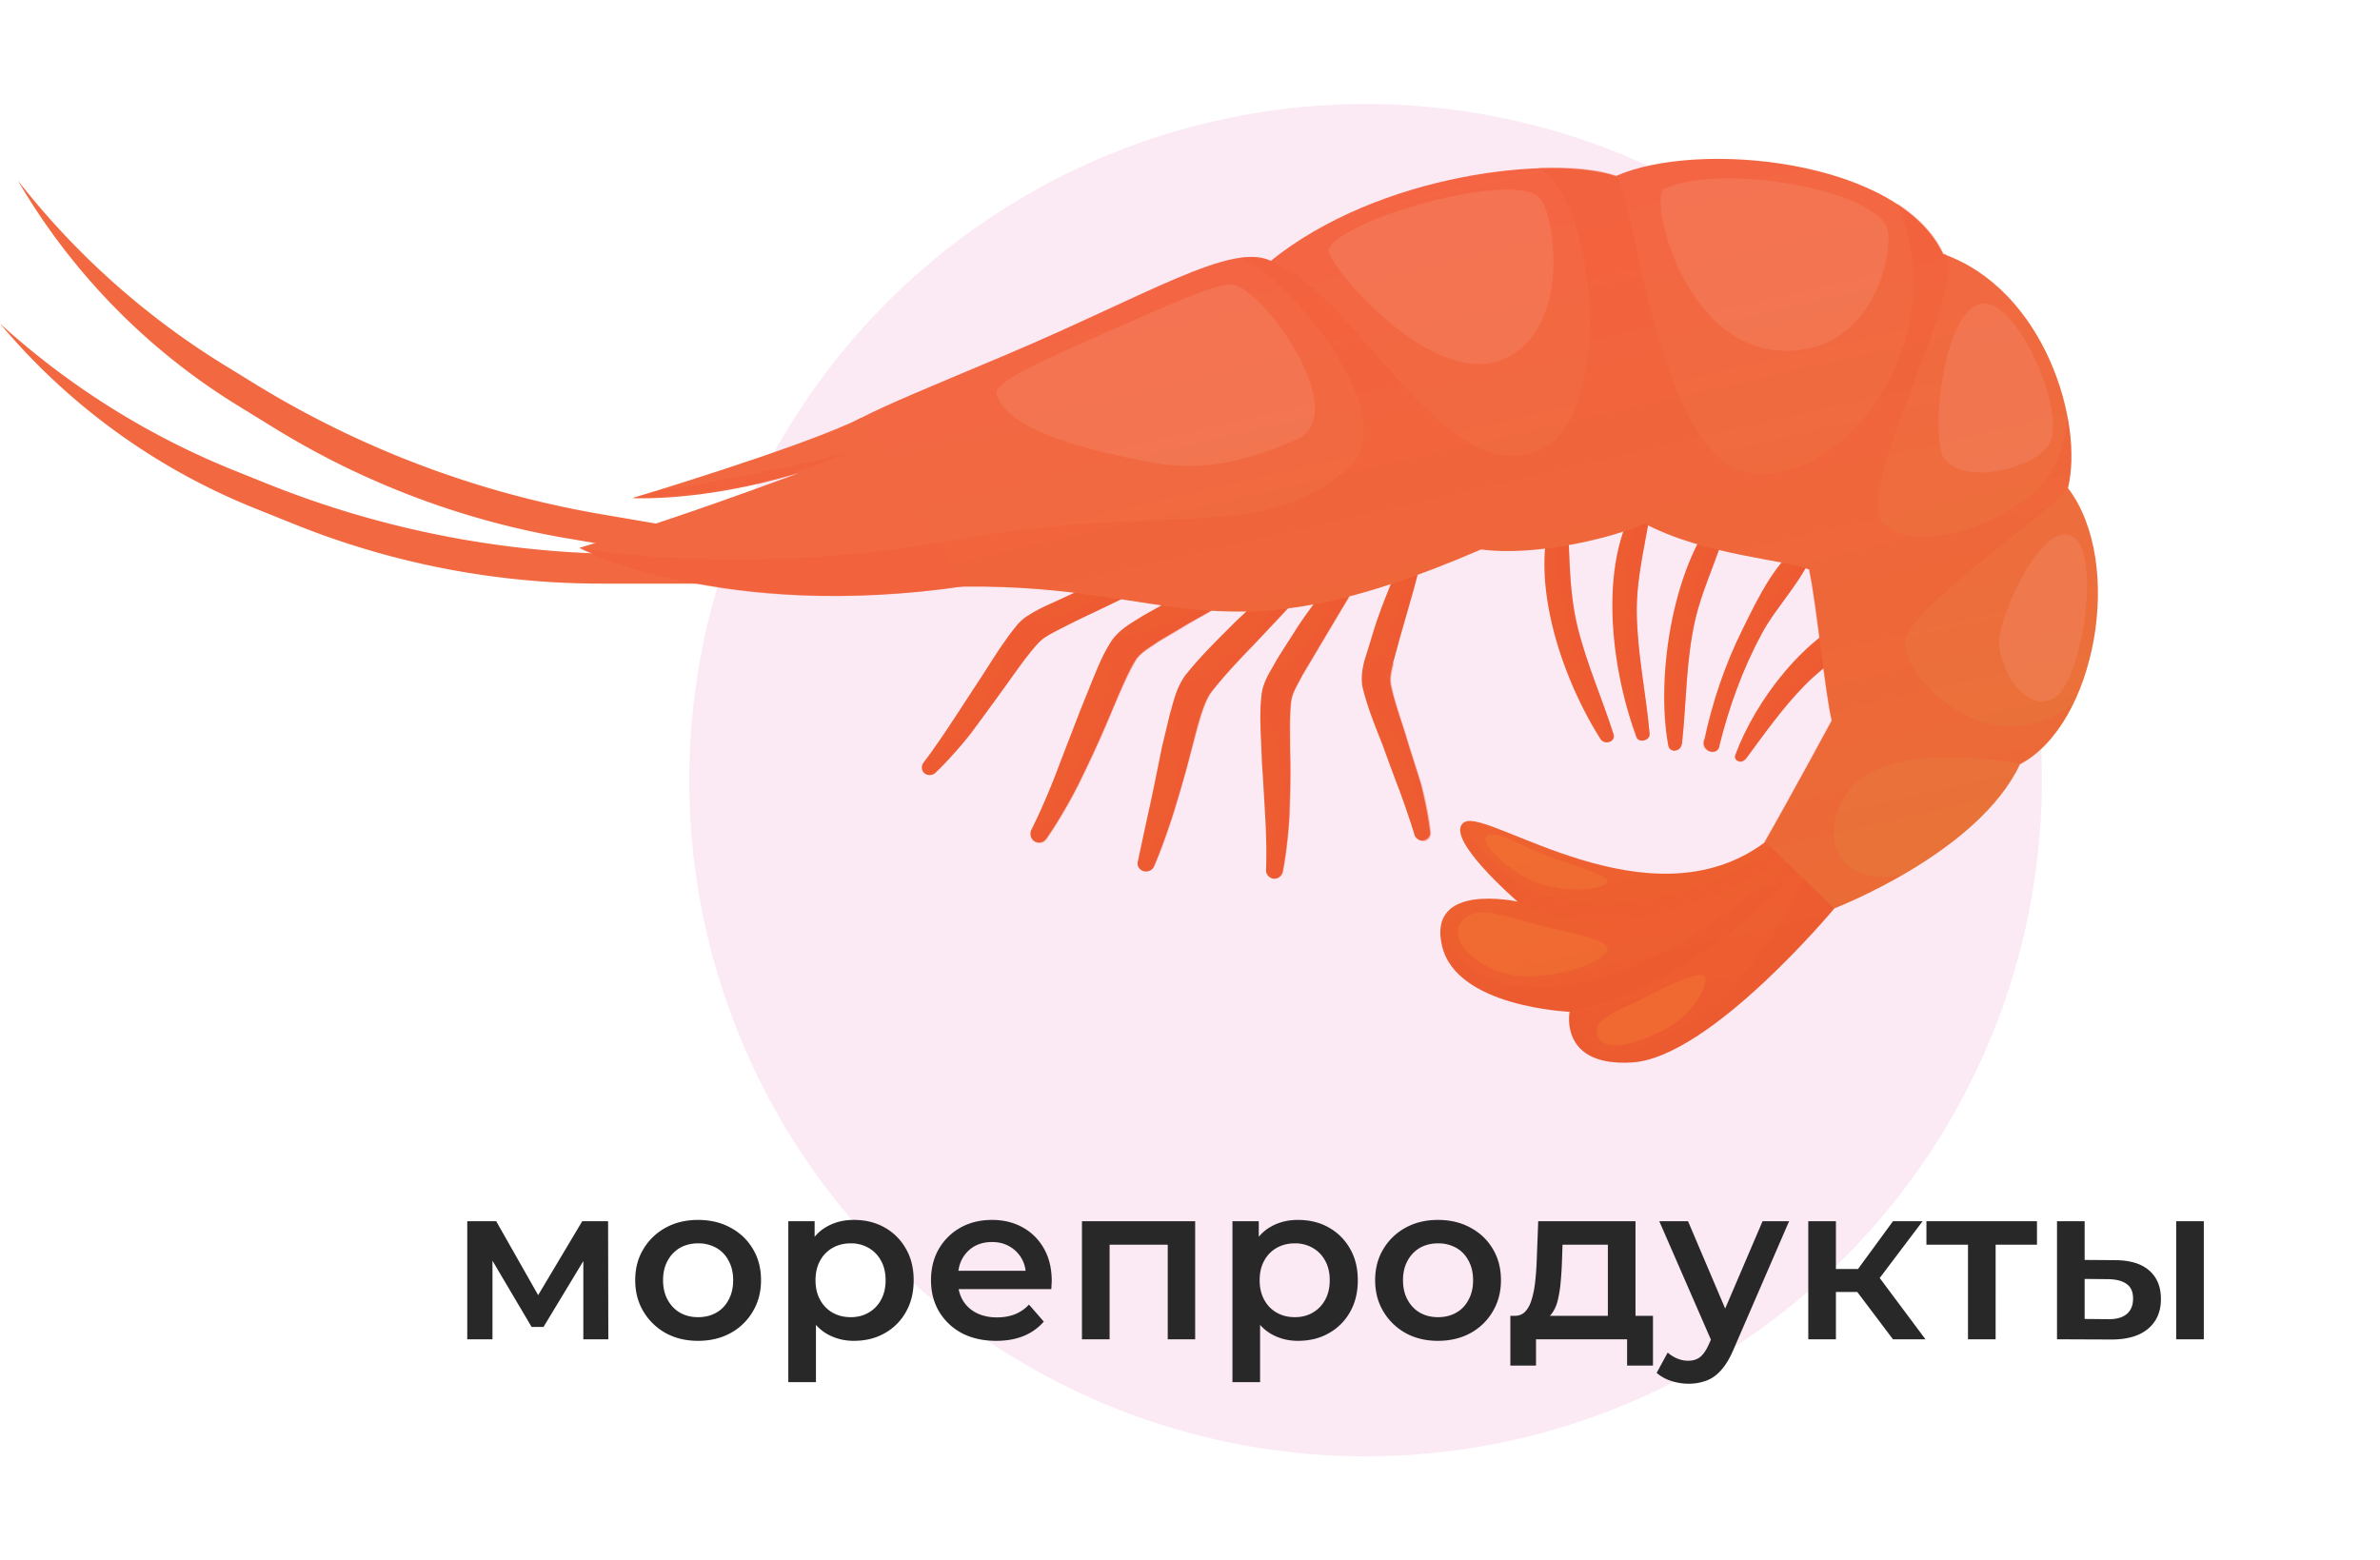 <svg xmlns="http://www.w3.org/2000/svg" width="183" height="120" fill="none" viewBox="0 0 183 120">
  <circle cx="105" cy="60" r="52" fill="#D61E8E" fill-opacity=".1"/>
  <path fill="#F26841" d="M48.532 42.611H67a21.164 21.164 0 0 1-9.541 2.273H46.213a63.109 63.109 0 0 1-23.544-4.556l-3.114-1.252A49.715 49.715 0 0 1 0 24.884 60.184 60.184 0 0 0 18.031 36.19l2.486 1a75.096 75.096 0 0 0 28.015 5.421Z"/>
  <path fill="#F26841" d="m46.22 39.544 10.81 1.85 7.393 1.266a21.165 21.165 0 0 1-9.788.63l-11.084-1.897a63.109 63.109 0 0 1-22.438-8.462l-2.858-1.76A49.715 49.715 0 0 1 1.374 13.884 60.184 60.184 0 0 0 17.239 28.07l2.282 1.404a75.096 75.096 0 0 0 26.7 10.07Z"/>
  <path fill="#ED5D31" d="M126.842 56.45c-.271-3.09-.942-6.148-.989-9.275-.047-3.126.863-5.984 1.213-9.054.059-.396-.497-.493-.703-.2-3.678 4.783-2.493 13.535-.533 18.771.169.473 1.046.272 1.012-.241Zm-2.771.036c-.877-2.765-2.077-5.435-2.774-8.282-.772-3.203-.561-6.348-.844-9.58-.038-.425-.567-.53-.741-.13-2.506 5.482.336 13.599 3.352 18.348.285.468 1.181.232.999-.383l.008.026Zm5.255.742c.356-3.247.293-6.427 1.039-9.643.68-2.848 2.162-5.555 2.672-8.382.036-.272-.255-.564-.504-.316-3.884 4.087-5.256 13.101-4.259 18.448.121.604.96.472 1.025-.1l.027-.007Zm2.88.136c.747-3.013 1.793-5.91 3.267-8.645 1.17-2.178 3.423-4.357 4.084-6.676.101-.35-.244-.626-.578-.469-2.296 1.145-3.865 4.547-4.966 6.763-1.378 2.763-2.361 5.672-2.993 8.68-.152.772 1.015 1.154 1.194.374l-.008-.027Zm2.004 1.036c1.465-1.976 2.841-3.953 4.573-5.717 1.576-1.6 3.517-2.756 5.031-4.368.424-.445.07-1.445-.641-1.177-4.328 1.601-8.196 6.73-9.74 10.91-.158.454.472.703.742.332l.035.02Z"/>
  <path fill="#F15735" d="M119.764 40.747s-.216 4.02 1.081 8.696c1.046 3.733 2.523 6.349 2.548 7.621.352.1.839-.132.67-.605-.877-2.765-2.077-5.435-2.773-8.282-.613-2.465-.613-4.937-.701-7.412l-.833-.044.008.026Zm7.057-.983-.942-.216s-1.301 5.3-.926 8.94c.322 3.163 1.293 7.237.806 7.963l.063.214c.169.474 1.046.272 1.012-.241-.271-3.09-.942-6.148-.989-9.275-.024-2.553.586-4.943.968-7.412l.008.027Zm5.56 1.873-.79.001s-1.699 3.557-2.398 7.922c-.564 3.337-.318 6.638-.923 7.66l.031.107c.121.605.96.473 1.025-.1.356-3.246.293-6.426 1.039-9.642.482-2.033 1.376-3.956 2.024-5.921l-.008-.027Zm3.065 7.09c1.075-2.005 3.037-3.981 3.849-6.083l-.986.525s-2.72 3.568-4.136 6.4c-1.264 2.556-2.157 7.153-3.174 7.28l-.033.184c-.152.772 1.015 1.154 1.194.374.747-3.013 1.793-5.911 3.267-8.645l.019-.035Zm6.542 1.233-.936-.391s-2.573 2.186-4.219 4.04c-1.223 1.41-2.623 3.801-3.422 4.561-.059.396.528.6.78.264 1.465-1.975 2.841-3.953 4.573-5.716.987-1.019 2.117-1.848 3.205-2.723l.019-.034Z" opacity=".4" style="mix-blend-mode:multiply"/>
  <path fill="#ED5D31" d="M99.895 43.052s-1.677.961-4.171 2.426c-1.25.72-2.701 1.556-4.286 2.432-.771.461-1.543.922-2.34 1.391-.802.557-1.462.898-1.831 1.53-.358.572-.801 1.546-1.169 2.382-.36.863-.719 1.725-1.086 2.561a87.11 87.11 0 0 1-2.089 4.515c-1.328 2.633-2.495 4.229-2.495 4.229a.67.67 0 0 1-.92.156c-.26-.185-.336-.54-.219-.837 0 0 .878-1.685 1.905-4.345.51-1.343 1.107-2.886 1.753-4.56.333-.855.692-1.718 1.044-2.607.397-.932.684-1.744 1.335-2.81.616-1.083 1.79-1.663 2.527-2.143.852-.485 1.685-.935 2.483-1.404 1.612-.884 3.163-1.576 4.473-2.196 2.662-1.195 4.471-1.905 4.471-1.905.342-.13.71.022.839.362.114.286-.014.644-.286.812l.062.01Z"/>
  <path fill="#ED5D31" d="M102.599 42.89s-1.219 1.321-3.03 3.312c-.915.968-1.977 2.126-3.14 3.342-1.142 1.182-2.435 2.553-3.385 3.794-.666 1.012-1.094 3.029-1.514 4.578-.396 1.63-.858 3.133-1.26 4.445-.813 2.596-1.547 4.267-1.547 4.267-.137.331-.533.478-.865.343a.609.609 0 0 1-.364-.735s.364-1.737.938-4.35c.286-1.306.59-2.85.924-4.49.199-.815.407-1.69.617-2.567.27-.865.429-1.814 1.122-2.833 1.256-1.593 2.515-2.78 3.731-4.013 1.205-1.17 2.415-2.227 3.406-3.13a100.823 100.823 0 0 1 3.442-2.91.63.63 0 0 1 .903.082c.221.254.182.615-.013.847l.035.019Zm3-.247-2.092 3.614c-.65 1.065-1.388 2.33-2.191 3.673-.388.668-.803 1.343-1.21 2.045-.391.756-.749 1.327-.833 1.934-.073.545-.116 1.488-.098 2.239.006.812.012 1.625.03 2.376.023 1.563-.039 3.036-.075 4.297-.154 2.547-.507 4.221-.507 4.221-.075.342-.412.588-.755.515a.63.63 0 0 1-.518-.661s.076-1.622-.066-4.081c-.072-1.23-.152-2.689-.257-4.228-.025-.778-.066-1.61-.1-2.414-.021-.866-.046-1.644.072-2.726.12-1.082.753-1.91 1.125-2.63.434-.71.875-1.393 1.317-2.077.83-1.35 1.75-2.495 2.47-3.523a77.481 77.481 0 0 1 2.596-3.298c.24-.275.633-.333.909-.094a.673.673 0 0 1 .156.826l.027-.008Zm4.025-.843s-.37 1.419-.936 3.564c-.304 1.05-.641 2.283-1.036 3.622-.183.665-.34 1.322-.551 1.995-.179.78-.264 1.183-.168 1.707.257 1.262.8 2.7 1.18 3.984.395 1.337.821 2.578 1.13 3.621.56 2.19.71 3.687.71 3.687.041.336-.199.611-.538.653-.285.026-.572-.15-.651-.418 0 0-.403-1.364-1.155-3.41-.39-1.018-.835-2.224-1.303-3.51-.503-1.306-1.061-2.595-1.482-4.215-.269-.91-.008-2.005.192-2.616.23-.708.432-1.408.643-2.08.421-1.347.917-2.54 1.318-3.56.828-2.049 1.48-3.405 1.48-3.405a.59.59 0 0 1 .792-.293c.271.124.385.41.321.69l.054-.016Zm-19.073 2.127s-1.428.713-3.543 1.776c-1.075.521-2.304 1.118-3.64 1.746-.669.314-1.329.655-2.016 1.004-.76.4-1.194.615-1.63 1.122-.924 1.03-1.835 2.404-2.712 3.594-.87 1.217-1.709 2.338-2.418 3.304-1.496 1.868-2.69 2.978-2.69 2.978a.64.64 0 0 1-.852-.01.6.6 0 0 1-.052-.77s.95-1.24 2.218-3.186c.648-.977 1.39-2.128 2.198-3.355.827-1.263 1.584-2.563 2.698-3.94.569-.75 1.617-1.264 2.231-1.562.722-.33 1.444-.66 2.113-.974 1.37-.61 2.693-1.088 3.8-1.503a76.82 76.82 0 0 1 3.782-1.265c.323-.096.637.073.759.386.079.268-.065.572-.319.705l.073-.05Z"/>
  <path fill="#F15735" d="m87.795 45.295-1.656-.353s-5.248 3.734-7.135 2.403a3.42 3.42 0 0 0-.827.768c-.26.31-.492.611-.717.94-.119 1.081-.535 3.037-1.903 5.041-1.704 2.453-3.49 4.232-4.41 4.388a1.564 1.564 0 0 0-.103.147.6.6 0 0 0 .052.77c.214.227.595.23.852.01 0 0 1.194-1.11 2.69-2.978.71-.966 1.522-2.079 2.418-3.304.85-1.182 1.788-2.565 2.713-3.595.435-.507.877-.696 1.629-1.122.687-.349 1.355-.663 2.016-1.003a318.679 318.679 0 0 0 3.64-1.747c.28-.141.533-.274.795-.38l-.054.015Zm5.213.9s-5.001 3.08-7.3 2.83c-.13.154-.252.336-.374.517-.19.347-.361.66-.505.964.36.824.723 2.84-1.2 6.725-2.316 4.64-3.527 6.482-4.297 6.651a.637.637 0 0 0 .219.837.67.67 0 0 0 .92-.156s1.158-1.623 2.495-4.228c.634-1.322 1.38-2.852 2.089-4.516.34-.827.7-1.69 1.086-2.56.367-.836.819-1.784 1.169-2.382.342-.625 1.002-.966 1.83-1.53a178.77 178.77 0 0 0 2.34-1.391c.952-.544 1.85-1.071 2.702-1.556l-1.158-.152-.016-.053Zm6.43.161-.983-.058s-5.127 6.317-7.637 6.245c-.323.59-.476 1.159-.638 1.701.366.939.839 2.835.2 5.816-.826 3.938-2.105 5.945-2.86 6.168a.648.648 0 0 0 .392.728.668.668 0 0 0 .864-.344s.735-1.671 1.548-4.267c.375-1.304.837-2.807 1.26-4.445.428-1.522.855-3.54 1.514-4.578.942-1.267 2.242-2.612 3.386-3.794a362.257 362.257 0 0 1 3.008-3.188l-.054.016Zm3.273-.416s-2.98 5.855-5.4 6.484c-.136.331-.245.655-.285 1.015-.031.388-.079.722-.073 1.04.51.634 1.37 2.154 1.583 5.348.185 2.998-.57 4.996-1.14 6.037l-.011 1.05c.006.319.209.608.517.662.344.072.681-.173.756-.515 0 0 .353-1.675.507-4.221a66.62 66.62 0 0 0 .074-4.298c-.025-.777-.023-1.563-.03-2.375.01-.76.026-1.695.099-2.24.057-.598.442-1.177.833-1.933.407-.702.822-1.377 1.21-2.045.802-1.343 1.548-2.581 2.191-3.673.179-.286.331-.563.483-.84l-1.306.531-.008-.027Zm4.409 5.006c.176-.692.36-1.357.551-1.995.368-1.33.74-2.546 1.036-3.622.173-.604.307-1.138.431-1.61l-.861.254s-1.624 6.879-3.478 7.835c-.051.422-.04.855.087 1.283l.158.534c.645.595 2.354 2.415 3.364 5.926.855 2.888.758 4.342.629 4.99a.58.58 0 0 0 .456.157.609.609 0 0 0 .538-.654s-.131-1.532-.711-3.687c-.316-1.07-.742-2.31-1.13-3.62-.415-1.303-.931-2.75-1.179-3.985-.132-.542-.011-.927.168-1.707l-.059-.099Z" opacity=".4" style="mix-blend-mode:multiply"/>
  <path fill="url(#a)" d="M97.713 20.054c-3.064-1.45-9.442 2.62-20.474 7.281-11.114 4.686-13.947 5.699-13.47 7.506.397 1.54 1.864 10.354 10.389 10.274 16.667-.164 19.331 5.968 39.728-2.86 4.001.56 10.088-.834 12.553-2 4.686 2.48 10.863 2.775 12.673 3.548.612 2.96 1.213 9.442 1.739 11.613 0 0-3.215 5.953-5.166 9.352l5.293 5.122s11.125-4.252 14.336-11.107c5.808-3.028 8.102-15.455 3.694-21.247 1.229-5.046-1.786-15.233-9.605-18.009-3.378-7.259-18.794-8.803-25.163-5.987-4.814-1.629-18.189-.23-26.573 6.556l.046-.042Z"/>
  <path fill="url(#b)" d="M141.032 69.874s-9.501 11.42-15.499 11.829c-5.685.374-4.84-3.89-4.84-3.89s-8.678-.34-9.805-5.037c-1.214-4.992 5.805-3.434 5.805-3.434s-5.897-5.088-4.067-6.124c1.83-1.037 14.2 8.214 23.113 1.534l5.293 5.122Z"/>
  <path fill="url(#c)" d="M66.191 32.147c-4.303 2.175-17.557 6.156-17.557 6.156s5.224.344 12.753-1.913c0 0-9.296 3.507-16.832 5.738 0 0 10.943 5.718 29.649 2.944l-8.02-12.952.007.027Z"/>
  <path fill="#F15735" d="M156.826 37.484c-3.067 3.09-9.78 5.134-12.03 2.776-2.258-2.386 5.643-16.444 4.97-20.2-.048-.16-.076-.356-.124-.516-.061-.01-.131-.048-.193-.06-.717-1.532-1.975-2.817-3.571-3.857 4.374 10.425-3.747 21.466-11.028 20.8-7.351-.703-9.036-20.736-10.564-22.93-.649-.215-2.264-.726-6.032-.6 4.683 2.57 6.134 20.23-.551 21.975-7.312 1.903-13.431-12.34-20.017-14.81 0 0-1.39-.345-2.299-.25 3.746 1.48 12.64 12.34 8.341 16.114-6.837 5.979-13.15 2.554-30.392 5.622-16.438 2.917-28.862.604-28.862.604s10.943 5.718 29.649 2.944c16.632-.183 19.385 5.953 39.728-2.86.124.021.24.016.363.038 3.988.419 9.798-.923 12.19-2.038 4.687 2.48 10.863 2.776 12.673 3.549.612 2.96 1.213 9.441 1.739 11.612 0 0-3.215 5.954-5.166 9.352l5.293 5.122s2.313-.888 5.114-2.502c-4.43.758-6.512-2.813-3.984-6.44 2.958-4.25 13.198-2.191 13.198-2.191 1.647-.866 3.037-2.498 4.051-4.514-6.692 4.889-13.104-2.433-12.856-4.861.253-2.606 11.549-10.137 12.526-11.88.374-1.507.347-3.476-.031-5.545-.106 1.718-.567 3.919-2.189 5.562l.054-.016Z" opacity=".3" style="mix-blend-mode:multiply"/>
  <g opacity=".3">
    <path fill="#EB562F" d="m120.719 79.086-.033-1.3s-.119.588.033 1.3Z"/>
    <path fill="#EB562F" d="M126.863 80.262c-5.608 2.416-6.178-2.475-6.178-2.475l.034 1.299c.248 1.235 1.22 2.837 4.814 2.617 5.998-.408 15.499-11.829 15.499-11.829l-2.35-2.3c-.765 1.768-4.443 9.517-11.819 12.688Z"/>
    <path fill="#EB562F" d="M120.705 75.775c-6.921 1.146-9.275-2.752-9.927-4.362-.032.388.006.813.129 1.329 1.127 4.697 9.805 5.037 9.805 5.037 8.245-1.423 15.814-8.985 17.465-10.724l-.703-.694c-1.121 1.06-8.697 8.1-16.742 9.405l-.027.008Z"/>
    <path fill="#EB562F" d="m137.094 66.067-.78-.758c-6.98 4.509-15.432 5.527-19.733 2.467-2.926-2.071-3.764-3.714-3.955-4.558-1.761 1.073 4.094 6.116 4.094 6.116 8.022 4.257 18.338-1.938 20.401-3.275l-.027.008Z"/>
  </g>
  <path fill="#F15735" d="m60.752 36.52 4.42-1.687c-4.801 1.189-9.762 2.133-14.843 2.968-1.076.32-1.722.51-1.722.51s.177.006.47.007c2.99-.187 7.718-.627 11.675-1.799Z" opacity=".3" style="mix-blend-mode:multiply"/>
  <path fill="#F48F75" d="M76.641 30.362c.852 2.976 8.34 4.54 11.903 5.202 3.563.661 6.777.146 11.133-1.754 4.356-1.9-2.433-11.582-4.906-11.926-1.22-.162-5.49 1.829-9.765 3.705-4.348 1.927-8.673 3.73-8.373 4.747l.008.026Zm25.497-11.182c-.321.793 7.531 10.509 13.132 8.56 5.592-1.975 4.385-11.098 3.121-12.498-1.909-2.198-15.334 1.601-16.272 3.973l.019-.035Zm25.822-4.647c-1.175.58 1.363 11.927 8.829 12.422 7.465.495 8.963-8.092 8.27-9.544-1.48-3.023-13.079-4.824-17.099-2.878Zm21.534 20.73c1.678 2.208 7.239.62 8.112-1.18 1.312-2.685-2.93-12.074-5.682-10.59-2.752 1.483-3.423 10.494-2.43 11.77Zm9.368 5.835c3.02.212 1.296 11.599-1.024 12.663-2.327 1.038-4.194-2.597-4.116-4.51.078-1.914 2.892-8.33 5.14-8.153Z" opacity=".3" style="mix-blend-mode:screen"/>
  <path fill="#F58835" d="M112.423 70.839c-1.395 1.518 1.747 4.223 4.827 4.242 3.523.033 6.441-1.383 6.362-2.145-.079-.762-3.548-1.305-5.939-1.964-2.391-.66-4.142-1.334-5.258-.16l.008.027Zm10.4 8.729c.514 1.738 3.938.347 5.507-.583 2.114-1.266 3.202-3.623 2.698-3.94-.503-.316-2.354.552-4.416 1.598-2.054 1.073-4.169 1.641-3.789 2.925Zm-8.542-15.212c-.582.609 2.355 3.113 4.174 3.621 2.944.845 5.14.253 5.148-.215.008-.467-2.665-1.189-5.143-2.142-1.461-.585-3.587-1.933-4.206-1.256l.027-.008Z" opacity=".3" style="mix-blend-mode:screen"/>
  <path fill="#282828" d="M35.928 103v-9.078h2.227l3.655 6.443h-.884l3.842-6.443h1.989l.017 9.078h-1.921v-6.8l.34.221-3.4 5.627h-.918l-3.417-5.78.408-.102V103h-1.938Zm17.742.119c-.929 0-1.756-.198-2.482-.595a4.57 4.57 0 0 1-1.717-1.666c-.419-.703-.629-1.502-.629-2.397 0-.907.21-1.706.63-2.397a4.447 4.447 0 0 1 1.716-1.649c.726-.397 1.553-.595 2.482-.595.941 0 1.774.198 2.5.595.736.397 1.308.94 1.716 1.632.42.691.63 1.496.63 2.414 0 .895-.21 1.694-.63 2.397a4.412 4.412 0 0 1-1.717 1.666c-.725.397-1.558.595-2.499.595Zm0-1.819c.522 0 .986-.113 1.394-.34.408-.227.726-.555.952-.986.238-.43.357-.935.357-1.513 0-.59-.119-1.094-.357-1.513a2.352 2.352 0 0 0-.952-.986 2.787 2.787 0 0 0-1.377-.34c-.521 0-.986.113-1.394.34a2.494 2.494 0 0 0-.952.986c-.238.42-.357.924-.357 1.513 0 .578.12 1.082.357 1.513.238.431.556.759.952.986.408.227.867.34 1.377.34Zm11.977 1.819c-.737 0-1.412-.17-2.024-.51-.6-.34-1.082-.85-1.444-1.53-.352-.691-.528-1.564-.528-2.618 0-1.065.17-1.938.51-2.618.352-.68.828-1.184 1.428-1.513.601-.34 1.287-.51 2.058-.51.895 0 1.682.193 2.362.578a4.216 4.216 0 0 1 1.632 1.615c.408.691.612 1.507.612 2.448 0 .94-.204 1.762-.612 2.465a4.216 4.216 0 0 1-1.632 1.615c-.68.385-1.467.578-2.362.578Zm-5.033 3.179V93.922h2.024v2.142l-.069 2.414.17 2.414v5.406h-2.124Zm4.795-4.998c.51 0 .963-.113 1.36-.34a2.46 2.46 0 0 0 .968-.986c.239-.43.358-.935.358-1.513 0-.59-.12-1.094-.358-1.513a2.46 2.46 0 0 0-.968-.986 2.692 2.692 0 0 0-1.36-.34c-.51 0-.97.113-1.378.34a2.46 2.46 0 0 0-.969.986c-.237.42-.356.924-.356 1.513 0 .578.118 1.082.356 1.513.239.431.562.759.97.986.407.227.867.34 1.377.34Zm11.192 1.819c-1.008 0-1.892-.198-2.652-.595a4.505 4.505 0 0 1-1.75-1.666c-.409-.703-.613-1.502-.613-2.397 0-.907.199-1.706.595-2.397a4.392 4.392 0 0 1 1.666-1.649c.714-.397 1.525-.595 2.431-.595.884 0 1.672.193 2.363.578.692.385 1.236.93 1.632 1.632.397.703.595 1.53.595 2.482 0 .09-.005.193-.017.306 0 .113-.005.221-.017.323H73.27V97.73h6.443l-.833.442c.012-.521-.096-.98-.323-1.377a2.469 2.469 0 0 0-.935-.935c-.385-.227-.833-.34-1.343-.34-.52 0-.98.113-1.377.34a2.474 2.474 0 0 0-.918.952c-.215.397-.323.867-.323 1.411v.34c0 .544.125 1.026.374 1.445.25.419.601.742 1.054.969.454.227.975.34 1.564.34.51 0 .97-.079 1.377-.238a2.932 2.932 0 0 0 1.088-.748l1.14 1.309a4.069 4.069 0 0 1-1.548 1.105c-.612.249-1.314.374-2.108.374Zm6.592-.119v-9.078h8.704V103h-2.108v-7.769l.493.493h-5.457l.493-.493V103h-2.125Zm16.603.119c-.737 0-1.411-.17-2.023-.51-.6-.34-1.082-.85-1.445-1.53-.351-.691-.527-1.564-.527-2.618 0-1.065.17-1.938.51-2.618.351-.68.827-1.184 1.428-1.513.6-.34 1.286-.51 2.057-.51.895 0 1.683.193 2.363.578a4.221 4.221 0 0 1 1.632 1.615c.408.691.612 1.507.612 2.448 0 .94-.204 1.762-.612 2.465a4.221 4.221 0 0 1-1.632 1.615c-.68.385-1.468.578-2.363.578Zm-5.032 3.179V93.922h2.023v2.142l-.068 2.414.17 2.414v5.406h-2.125Zm4.794-4.998c.51 0 .963-.113 1.36-.34a2.46 2.46 0 0 0 .969-.986c.238-.43.357-.935.357-1.513 0-.59-.119-1.094-.357-1.513a2.46 2.46 0 0 0-.969-.986 2.693 2.693 0 0 0-1.36-.34c-.51 0-.97.113-1.377.34a2.46 2.46 0 0 0-.97.986c-.237.42-.356.924-.356 1.513 0 .578.119 1.082.357 1.513.238.431.56.759.969.986.408.227.867.34 1.377.34Zm11.006 1.819c-.929 0-1.757-.198-2.482-.595a4.57 4.57 0 0 1-1.717-1.666c-.419-.703-.629-1.502-.629-2.397 0-.907.21-1.706.629-2.397a4.447 4.447 0 0 1 1.717-1.649c.725-.397 1.553-.595 2.482-.595.941 0 1.774.198 2.499.595.737.397 1.309.94 1.717 1.632.419.691.629 1.496.629 2.414 0 .895-.21 1.694-.629 2.397a4.41 4.41 0 0 1-1.717 1.666c-.725.397-1.558.595-2.499.595Zm0-1.819c.521 0 .986-.113 1.394-.34.408-.227.725-.555.952-.986.238-.43.357-.935.357-1.513 0-.59-.119-1.094-.357-1.513a2.354 2.354 0 0 0-.952-.986 2.787 2.787 0 0 0-1.377-.34c-.521 0-.986.113-1.394.34a2.492 2.492 0 0 0-.952.986c-.238.42-.357.924-.357 1.513 0 .578.119 1.082.357 1.513.238.431.555.759.952.986.408.227.867.34 1.377.34Zm13.066.714v-6.29h-3.485l-.051 1.462a29.218 29.218 0 0 1-.102 1.513 8.94 8.94 0 0 1-.221 1.326 2.823 2.823 0 0 1-.442.986 1.315 1.315 0 0 1-.765.51l-2.108-.323c.34 0 .612-.108.816-.323.216-.227.38-.533.493-.918.125-.397.216-.844.272-1.343.057-.51.097-1.037.119-1.581l.119-3.111h7.48v8.092h-2.125Zm-7.497 3.009v-3.825h10.965v3.825h-1.989V103h-7.004v2.023h-1.972Zm13.679 1.394a4.18 4.18 0 0 1-1.326-.221 3.137 3.137 0 0 1-1.105-.612l.85-1.564c.216.193.459.346.731.459.272.113.55.17.833.17.386 0 .697-.096.935-.289.238-.193.459-.516.663-.969l.527-1.19.17-.255 3.434-8.024h2.04l-4.25 9.809c-.283.68-.6 1.218-.952 1.615-.34.397-.725.674-1.156.833a3.903 3.903 0 0 1-1.394.238Zm1.87-3.094-4.097-9.401h2.21l3.332 7.837-1.445 1.564Zm13.869-.323-3.281-4.352 1.734-1.071L148.05 103h-2.499Zm-6.511 0v-9.078h2.125V103h-2.125Zm1.496-3.638v-1.768h3.077v1.768h-3.077Zm3.672-.646-1.989-.238 3.332-4.556h2.278l-3.621 4.794ZM151.32 103v-7.786l.493.51h-3.689v-1.802h8.5v1.802h-3.672l.493-.51V103h-2.125Zm16.008 0v-9.078h2.125V103h-2.125Zm-4.743-6.086c1.168 0 2.052.26 2.652.782.612.521.918 1.258.918 2.21 0 .986-.34 1.757-1.02 2.312-.668.544-1.62.81-2.856.799l-4.114-.017v-9.078h2.125v2.975l2.295.017Zm-.493 4.539c.624.011 1.1-.119 1.428-.391.329-.272.493-.669.493-1.19 0-.521-.164-.895-.493-1.122-.317-.238-.793-.363-1.428-.374l-1.802-.017v3.077l1.802.017Z"/>
  <defs>
    <linearGradient id="a" x1="125.183" x2="106.734" y1="93.593" y2="13.308" gradientUnits="userSpaceOnUse">
      <stop stop-color="#E47734"/>
      <stop offset="1" stop-color="#F56544"/>
      <stop offset="1" stop-color="#F68C4E"/>
    </linearGradient>
    <linearGradient id="b" x1="131.499" x2="107.96" y1="95.518" y2="-6.917" gradientUnits="userSpaceOnUse">
      <stop stop-color="#EB5630"/>
      <stop offset="1" stop-color="#F6792F"/>
    </linearGradient>
    <linearGradient id="c" x1="78.241" x2="54.496" y1="126.155" y2="22.823" gradientUnits="userSpaceOnUse">
      <stop stop-color="#F26841"/>
      <stop offset="1" stop-color="#F26841"/>
    </linearGradient>
  </defs>
</svg>
